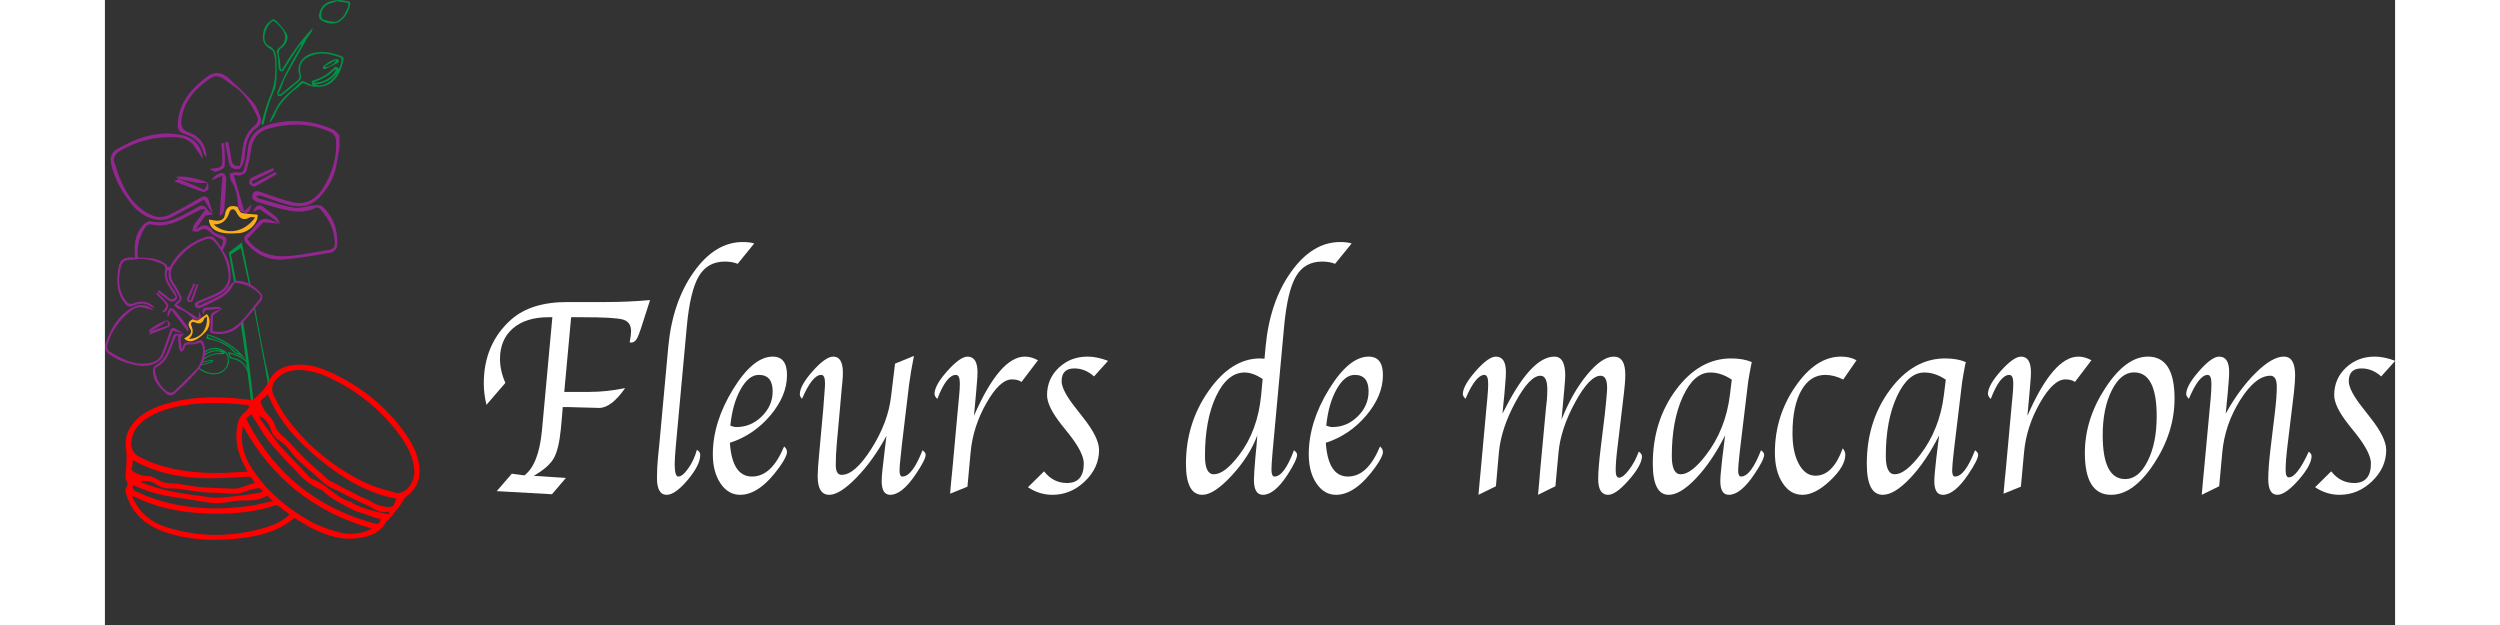 <?xml version="1.0" encoding="UTF-8"?>
<svg width="600" height="150" xmlns="http://www.w3.org/2000/svg" viewBox="0 0 3306.68 902.41">
  <rect x="0" y="0" width="3306.68" height="902.41" fill="#333333" stroke="none"/>
  <g id="Tige">
    <g id="qrl5ra.tif">
      <g>
        <path d="m236.85,545.3c-8.12-33.44-13.79-67.46-20.21-101.32-.47.5-.94.99-1.42,1.48,5.86,29.81,11.27,59.71,16.87,89.56.65,3.47.5,7.2,1.74,10.42,1.66,4.31.99,6,1.16,8.16.4,5.03.6,7.55-.32,9.88-1.1,2.78-3.4,4.52-8,8-3.41,2.58-5.2,3.29-8.48,6.33-1.58,1.46-2.76,2.78-3.52,3.67-5.48-51-9.75-84.11-15.35-118.68-1.23,1.08-2.44,2.17-3.29,3.47,6.03,40.11,11.26,80.43,15.85,120.86l25.6-21.11c.96-6.57,1.15-13.34-.64-20.73Z" style="fill: #009245;"/>
        <path d="m188.67,406.81c.27-.01.54-.02.8-.04-2.23-12.03-4.69-25.03-7.45-39.5,4.77-2.98,9.41-5.88,14.34-8.97,3.86,17.53,7.91,35.09,11.74,52.73.84.59,1.65,1.22,2.42,1.89-4.23-20.97-8.6-41.92-12.88-62.9-6.55,5.07-12.6,9.75-18.86,14.59,2.71,14.21,5.28,28.45,7.74,42.73.61-.31,1.32-.5,2.14-.53Z" style="fill: #009245;"/>
      </g>
    </g>
  </g>
  <g id="Macarons">
    <g>
      <path d="m273.37,747.82c-22.14,19-48.93,25.93-76.89,29.27-34.36,4.1-68.58,3.49-102.09-6.3-21.96-6.42-41.48-16.97-54.41-36.72-3.7-5.66-6.27-12.18-8.57-18.59-1.44-4.02-2.89-8.41.34-12.9,1.2-1.67,1.1-5.42.03-7.37-3.79-6.93-1.11-13.77-.86-20.7.32-8.88.79-17.93-.45-26.67-2.13-14.98,2.2-27.54,11.88-38.51,11.13-12.6,25.73-19.72,41.38-24.83,32.82-10.7,66.6-12.09,100.69-9.79,8.21.55,16.36,1.9,24.57,2.56,2.13.17,4.92-.23,6.44-1.52,8.8-7.43,16.67-15.33,21.86-26.23,6.87-14.41,20.25-20.82,35.71-22.56,17.47-1.96,34,2.27,49.76,9.27,46.23,20.51,84.44,51.02,113.09,92.88,10.05,14.69,17.5,30.69,18.46,48.95.84,15.93-5.43,28.19-18.11,38.07-4.89,3.81-7.49,10.49-11.44,15.63-4.66,6.08-9.6,11.94-14.53,17.81-1.22,1.45-3.43,2.25-4.24,3.83-7.99,15.56-22.48,20.69-38.1,23.26-25.36,4.18-48.55-3.36-70.68-14.91-7.98-4.16-15.58-9.05-23.86-13.91Zm7.16-213.67c-11.1.33-21.63,2.68-30.25,10.57-8.93,8.17-11.33,16.69-5.97,27.45,5.4,10.84,11.12,21.74,18.3,31.43,29.72,40.13,67.48,71.02,112.24,92.87,13.58,6.63,28.63,10.42,43.26,14.62,8.2,2.35,15.2-1.07,20.69-7.89,7.17-8.9,9.13-18.91,7.39-29.85-2.66-16.68-10.39-31.21-20.15-44.63-26.76-36.79-61.3-64.25-102.31-83.61-13.57-6.41-27.89-10.42-43.19-10.96Zm-74.41,146.84c-2.15-3.98-3.38-6.2-4.56-8.44-7.62-14.46-12.56-29.68-11.59-46.19.69-11.74,1.76-23.53,12.62-31.48,2.65-1.94,4.23-5.33,6.65-8.5-2.06-.71-3.11-1.28-4.22-1.43-32.08-4.17-64.14-4.7-96.06,1.21-17.05,3.16-33.56,8.1-48.22,17.8-11.15,7.38-19.61,16.83-22.15,30.53-2.22,11.91,1.56,20.28,12.39,25.77,6.8,3.45,13.82,6.58,21,9.12,31.89,11.27,65,14.06,98.52,13.38,11.5-.23,22.98-1.12,35.64-1.76Zm60.5,62c-5.8-4.54-10.95-8.76-16.34-12.65-1.14-.82-3.33-1.05-4.7-.58-27.47,9.36-55.91,11.87-84.66,11.89-41.66.03-82.01-6.43-119.78-25.1-.21-.11-.66.25-2.13.86,3.59,5.92,6.61,12.08,10.71,17.41,9.87,12.83,23.27,21.2,38.4,26.06,49.12,15.78,98.39,14.96,147.48-.41,11.29-3.54,21.66-9.06,31.02-17.5Zm119.12,20.3c-83.51-23.69-145-73.13-186.5-148.36-1.03,6.69-1.95,13.3-1.55,19.83.97,15.85,6.89,30.17,15.59,43.25,21.79,32.77,51.33,57.18,85.47,75.82,12.54,6.85,26.7,11.28,40.62,14.91,15.28,3.98,30.7,2.16,46.37-5.45Zm34.94-43.35c-41.44-7.55-76.5-28.94-108.97-55.19-32.41-26.2-60.41-56.14-76.45-95.47-3.46,3.07-6.57,5.71-9.5,8.54-.71.68-1.42,2.31-1.09,2.98,2.77,5.47,4.81,11.79,8.97,15.95,5.13,5.14,9.65,10.22,11.74,17.18,2.26,7.49,7.22,12.54,13.24,17.39,6.3,5.07,11.37,11.65,17.02,17.54,4.97,5.18,9.76,10.54,15.03,15.4,8.06,7.42,16.49,14.43,24.7,21.69,2.64,2.33,4.69,5.62,7.68,7.22,15.28,8.21,30.75,16.08,46.22,23.93,3.99,2.03,8.63,2.98,12.28,5.45,9.34,6.33,19.36,9.93,30.67,9.32,1.66-.09,3.89-1.26,4.71-2.62,1.61-2.69,2.42-5.86,3.75-9.3Zm-216.58-115.38c.93,2.03,1.73,4.02,2.72,5.89,39.53,74.3,99.75,122.79,181.01,144.97,7.58,2.07,8.36,1.48,10.58-5.83-3.32-.89-6.7-1.61-9.95-2.7-5.13-1.72-10.16-3.76-15.28-5.54-4.96-1.72-10.41-2.52-14.89-5.05-14.9-8.41-31.03-14.98-43.35-27.49-.66-.67-1.63-1.12-2.53-1.49-15.5-6.27-27.81-16.66-38.34-29.44-2.23-2.71-5.13-4.86-7.5-7.47-10.4-11.47-21.48-22.42-30.83-34.69-9.11-11.97-16.41-25.31-24.46-37.98-1.73,1.64-4.37,4.14-7.19,6.82Zm-163.64,59.73c-.54,3.95-.56,7.57-1.63,10.84-1.06,3.25.11,4.51,2.66,6.02,6.47,3.84,12.97,6.34,20.89,6.23,4.69-.06,9.81,2.62,14.04,5.21,6.49,3.97,13.15,5.17,20.66,5.39,8.69.25,17.32,2.21,25.99,3.38,6.35.85,12.69,1.96,19.08,2.36,12.51.79,25.04,1.26,37.57,1.67,4.46.14,9.14.49,13.36-.62,7.85-2.06,15.45-5.13,23.61-7.93-3.62-2.65-3.43-8.8-10-8.5-21.33.99-42.72,2.79-64.02,2.14-35.6-1.09-70.1-7.95-102.19-26.19Zm.2,36.03c-1.21,4.37-.07,7.55,4.79,9.38,5.31,2,10.3,4.83,15.6,6.84,48.76,18.45,99.01,21.01,150.08,13.5,10.13-1.49,20.07-4.23,31.47-6.69-3.55-3.39-5.76-5.5-8.02-7.66-9.76,5.64-20,7.09-30.82,6.89-7.76-.14-15.68.51-23.3,1.98-11.54,2.23-22.87,2.63-34.45.56-15.81-2.82-31.68-5.3-47.57-7.58-20-2.87-39.08-8.54-57.77-17.23Zm181.63-99.97c1.51,2.83,2.65,5.95,4.59,8.43,10.84,13.82,19.75,29.09,32.18,41.73,11.81,12.01,23.09,24.53,34.71,36.73,1.73,1.82,3.78,3.73,6.07,4.57,20.43,7.55,33.82,26.86,55.13,32.92,1.62.46,2.87,2.08,4.45,2.81,4.38,2.03,8.74,4.16,13.29,5.73,5.52,1.9,11.19,3.36,16.85,4.81,5.89,1.51,11.83,2.86,17.79,4.05,1.14.23,2.5-.61,3.76-.96-.58-.79-1.16-1.58-1.75-2.37-8.98,1.95-16.55-.78-23.91-5.7-4.98-3.32-10.92-5.2-16.37-7.82-6.31-3.04-12.61-6.12-18.85-9.3-5.72-2.92-11.12-6.68-17.1-8.87-9.08-3.34-16.47-8.55-23.29-15.34-7.6-7.58-16.31-14.03-24.26-21.28-5.3-4.84-10.81-9.71-14.98-15.47-5.13-7.09-10.45-13.64-17.93-18.33-6.16-3.87-10.85-9.14-13.03-16.16-2.8-9.01-7.86-16.09-17.36-20.18Zm-172.37,94.87c33.71,15,70.03,18.36,105.98,23.35,9.21,1.28,67.3-5.78,72.13-8.69-1.93-4.54-5.36-5.87-9.94-4.63-5.48,1.48-11.14,2.53-16.36,4.66-7.75,3.17-15.48,3.28-23.64,2.56-11.3-.99-22.7-.79-34.02-1.63-8.29-.61-16.52-2.08-24.78-3.14-6.93-.89-13.89-2.59-20.8-2.4-8.94.25-17.27-.74-24.57-6.07-7.33-5.35-15.46-5.5-24-4.02Z" style="fill: red;"/>
      <path d="m280.53,534.15c15.29.54,29.62,4.55,43.19,10.96,41.02,19.36,75.55,46.82,102.31,83.61,9.76,13.42,17.49,27.95,20.15,44.63,1.74,10.94-.22,20.95-7.39,29.85-5.49,6.82-12.49,10.24-20.69,7.89-14.63-4.2-29.68-7.99-43.26-14.62-44.76-21.85-82.52-52.74-112.24-92.87-7.18-9.69-12.9-20.59-18.3-31.43-5.36-10.77-2.96-19.28,5.97-27.45,8.63-7.9,19.15-10.25,30.25-10.57Z" style="fill: none;"/>
      <path d="m206.12,680.99c-12.66.65-24.14,1.53-35.64,1.76-33.52.68-66.63-2.11-98.52-13.38-7.18-2.54-14.2-5.67-21-9.12-10.83-5.49-14.6-13.86-12.39-25.77,2.55-13.69,11-23.15,22.15-30.53,14.65-9.7,31.17-14.64,48.22-17.8,31.93-5.91,63.99-5.38,96.06-1.21,1.11.14,2.16.72,4.22,1.43-2.41,3.17-4,6.56-6.65,8.5-10.87,7.95-11.93,19.74-12.62,31.48-.97,16.51,3.97,31.74,11.59,46.19,1.18,2.24,2.41,4.45,4.56,8.44Z" style="fill: none;"/>
      <path d="m266.62,742.99c-9.36,8.44-19.73,13.97-31.02,17.5-49.09,15.37-98.36,16.19-147.48.41-15.14-4.86-28.53-13.23-38.4-26.06-4.1-5.33-7.11-11.49-10.71-17.41,1.47-.61,1.91-.97,2.13-.86,37.77,18.66,78.12,25.13,119.78,25.1,28.75-.02,57.19-2.53,84.66-11.89,1.38-.47,3.56-.25,4.7.58,5.38,3.89,10.54,8.11,16.34,12.65Z" style="fill: none;"/>
      <path d="m385.74,763.28c-15.67,7.6-31.09,9.43-46.37,5.45-13.92-3.62-28.08-8.06-40.62-14.91-34.14-18.64-63.68-43.05-85.47-75.82-8.7-13.08-14.62-27.4-15.59-43.25-.4-6.53.52-13.14,1.55-19.83,41.51,75.23,102.99,124.67,186.5,148.36Z" style="fill: none;"/>
      <path d="m420.68,719.93c-1.32,3.45-2.13,6.62-3.75,9.3-.82,1.36-3.05,2.53-4.71,2.62-11.3.61-21.33-2.99-30.67-9.32-3.65-2.47-8.29-3.42-12.28-5.45-15.47-7.85-30.94-15.72-46.22-23.93-2.99-1.61-5.04-4.89-7.68-7.22-8.21-7.26-16.64-14.27-24.7-21.69-5.27-4.85-10.07-10.22-15.03-15.4-5.65-5.88-10.72-12.47-17.02-17.54-6.02-4.85-10.98-9.9-13.24-17.39-2.1-6.95-6.61-12.04-11.74-17.18-4.16-4.16-6.2-10.48-8.97-15.95-.34-.66.38-2.29,1.09-2.98,2.93-2.83,6.04-5.47,9.5-8.54,16.04,39.33,44.04,69.27,76.45,95.47,32.47,26.24,67.53,47.64,108.97,55.19Z" style="fill: none;"/>
      <path d="m204.1,604.55c2.82-2.67,5.46-5.18,7.19-6.82,8.05,12.67,15.35,26.01,24.46,37.98,9.35,12.27,20.44,23.23,30.83,34.69,2.37,2.61,5.27,4.76,7.5,7.47,10.52,12.78,22.83,23.16,38.34,29.44.9.36,1.86.81,2.53,1.49,12.32,12.51,28.45,19.07,43.35,27.49,4.48,2.53,9.93,3.33,14.89,5.05,5.12,1.78,10.14,3.81,15.28,5.54,3.25,1.09,6.63,1.81,9.95,2.7-2.22,7.32-3,7.9-10.58,5.83-81.26-22.18-141.48-70.67-181.01-144.97-1-1.87-1.79-3.86-2.72-5.89Z" style="fill: none;"/>
      <path d="m40.46,664.28c32.09,18.23,66.59,25.1,102.19,26.19,21.3.65,42.69-1.15,64.02-2.14,6.57-.31,6.37,5.85,10,8.5-8.16,2.81-15.75,5.87-23.61,7.93-4.22,1.11-8.9.76-13.36.62-12.53-.41-25.06-.88-37.57-1.67-6.38-.4-12.73-1.51-19.08-2.36-8.66-1.17-17.3-3.12-25.99-3.38-7.5-.22-14.17-1.42-20.66-5.39-4.23-2.59-9.35-5.27-14.04-5.21-7.92.1-14.42-2.39-20.89-6.23-2.54-1.51-3.72-2.77-2.66-6.02,1.07-3.27,1.09-6.89,1.63-10.84Z" style="fill: none;"/>
      <path d="m40.65,700.31c18.69,8.69,37.77,14.37,57.77,17.23,15.89,2.28,31.77,4.76,47.57,7.58,11.59,2.07,22.92,1.67,34.45-.56,7.62-1.47,15.54-2.12,23.3-1.98,10.83.2,21.06-1.25,30.82-6.89,2.26,2.15,4.47,4.27,8.02,7.66-11.39,2.46-21.34,5.2-31.47,6.69-51.07,7.51-101.32,4.95-150.08-13.5-5.3-2.01-10.29-4.84-15.6-6.84-4.86-1.83-6-5.01-4.79-9.38Z" style="fill: none;"/>
      <path d="m222.29,600.34c9.5,4.09,14.56,11.18,17.36,20.18,2.18,7.01,6.87,12.29,13.03,16.16,7.48,4.69,12.8,11.24,17.93,18.33,4.17,5.76,9.68,10.63,14.98,15.47,7.95,7.25,16.65,13.71,24.26,21.28,6.82,6.8,14.21,12.01,23.29,15.34,5.98,2.2,11.37,5.95,17.1,8.87,6.24,3.19,12.53,6.27,18.85,9.3,5.46,2.62,11.39,4.5,16.37,7.82,7.37,4.92,14.93,7.65,23.91,5.7.58.79,1.16,1.58,1.75,2.37-1.26.35-2.62,1.19-3.76.96-5.96-1.19-11.9-2.55-17.79-4.05-5.66-1.45-11.33-2.91-16.85-4.81-4.55-1.56-8.92-3.7-13.29-5.73-1.58-.73-2.83-2.35-4.45-2.81-21.31-6.06-34.7-25.38-55.13-32.92-2.28-.84-4.33-2.75-6.07-4.57-11.61-12.2-22.9-24.72-34.71-36.73-12.43-12.64-21.34-27.91-32.18-41.73-1.95-2.48-3.08-5.6-4.59-8.43Z" style="fill: none;"/>
      <path d="m49.92,695.21c8.54-1.47,16.67-1.33,24,4.02,7.3,5.33,15.63,6.32,24.57,6.07,6.9-.19,13.86,1.51,20.8,2.4,8.26,1.06,16.49,2.53,24.78,3.14,11.32.83,22.72.64,34.02,1.63,8.16.72,15.89.6,23.64-2.56,5.21-2.13,10.88-3.18,16.36-4.66,4.58-1.24,8.01.09,9.94,4.63-4.82,2.91-62.91,9.97-72.13,8.69-35.95-4.99-72.28-8.35-105.98-23.35Z" style="fill: none;"/>
    </g>
  </g>
  <g id="Tige2">
    <g id="MI4lvt.tif">
      <g>
        <path d="m206.59,534.24s0-.02-.01-.02c-4.11-9.05-10.58-15.41-20.76-17.26-3.02-.55-4.64-1.61-4.93-4.58-.04-.39-.29-.75-.77-1.89,3.85,1.25,7.1,2.1,10.19,3.33,6.81,2.71,12.28,6.83,16.52,12.21-.05-.94-.13-1.87-.22-2.8-4.89-5.83-11.28-9.69-18.78-12.07-3.35-1.06-6.75-2-10.43-3.08,1.15,3.37,2.15,6.28,3.09,9.04,3.78,1.17,7.9,1.95,11.52,3.67,5.97,2.85,10.46,7.4,12.75,13.7.51,1.41,1.18,2.53,2.21,3.23-.26-1.15-.36-2.31-.36-3.49Z" style="fill: #009245;"/>
        <path d="m178.34,514.47c-1.07-5.82-5.7-8.48-10.66-10.6-8.55-3.65-17.77-1.34-24.39,4.36.02.81-.03,1.62-.11,2.43,7.88-7.78,19.65-8.61,25.81-3.8-9.92-3.14-18.35-.47-25.98,5.33-.11.85-.26,1.69-.43,2.52,7.24-6.34,17.06-10.09,27.55-5.4-3.75.35-7.89.33-11.85,1.23-3.88.88-7.71,2.39-11.29,4.18-1.77.88-3.45,1.92-5.12,3.02-.23.89-.45,1.78-.67,2.67,2.32-1.72,4.65-3.42,7.16-4.8,5.67-3.1,11.81-4.53,18.32-4.33,2.29.07,5.3,1.46,6.6-2.22,4.19,3.71,4.34,8.56,3.97,13.22-.46,5.83-3.34,10.67-8.75,13.73-5.37,3.04-11.27,3.63-16.9,2.25-5.52-1.35-10.62-3.66-15.23-6.91-.42.42-.88.8-1.37,1.13,4.85,3.47,10.22,6.11,16.17,7.4,9.79,2.12,21.55-.67,26.43-11.88.5-1.15.73-2.4,1.08-3.61.17-.03.35-.06.52-.09-.26-3.28-.24-6.62-.84-9.84Z" style="fill: #009245;"/>
        <path d="m191.58,511.58c-3.37-1.22-5.95-3.11-8.24-5.62-.53-.59-.93-1.32-1.53-1.82-8.39-7.01-18.02-11.64-28.91-13.81-2.36-.47-4.74-.83-6.54-1.14l1.41-6.82c21.7,6.31,40.14,17.81,54.92,34.96-3.86-2.05-7.3-4.38-11.12-5.76Zm-42.57-27.09c.11.97.2,1.45.2,1.93,0,.5-.09,1.01.35.84,6.84,2.37,13.83,4.44,20.49,7.21,6.46,2.69,11.73,7.16,16.53,12.18,1.41,1.48,3.46,2.37,5.21,3.53l.56-.83c-12.04-11.96-26.86-19.34-43.35-24.87Z" style="fill: #009245;"/>
        <path d="m153.77,519.55c-4.38.8-8.72,1.82-13.08,2.79-.14.55-.3,1.12-.47,1.69,4.76-1.7,9.71-2.62,14.81-3,.08.26.17.52.25.78-5.25,1.42-10.5,2.83-15.75,4.25-.2.53-.43,1.05-.67,1.56,5.33-1.32,10.63-2.77,15.89-4.32.87-.26,1.41-1.72,2.1-2.63-1.03-.4-2.14-1.3-3.08-1.12Z" style="fill: #009245;"/>
      </g>
    </g>
  </g>
  <g id="BigFleur">
    <g id="PqNgFY.tif">
      <g>
        <path d="m192.19,300.11c-.21-.53-.54-1-.88-1.47-.45-.14-.9-.29-1.33-.4-10.08-2.66-15.2,1.56-16.81,12.16-1,6.61-6.57,8.9-13.05,8.16-3.31-.38-6.59-1.02-10.06-1.56,1.3,16.04,15.68,22.16,44.09,19.56,14.19-1.3,27.53-14.81,26.3-26.62-22.71-1.85-24.46-1.99-25.46-5,0,0,0,0-.01,0-1.03-1.22-1.48-2.1-2.31-3.45m-35.72,22.63c13.35.14,19.31-6.96,22.87-17.78,1.79-5.46,7.15-5.53,9.71-.31,4.53,9.24,10,13.41,20.07,7.71,1.66-.94,4.42.08,7.39.23-15.81,21.79-41.24,26.4-60.03,10.15Z" style="fill: #fbae17;"/>
        <path d="m195.77,304.73c9.33,5.31,13.32,3.11,16.14-9.52-3.56,3.22-6.38,5.77-10.71,9.68-5.3-18.25-10.19-35.12-15.15-52.22,2.37.2,5.99,1.34,9.14.56,3.25-.8,7.92-2.9,8.68-5.42,3.17-10.51,5.95-21.28,7.28-32.15,1.89-15.48,10.69-26.07,24.34-29.79,30.88-8.41,62.07-8.73,91.73,5.66,3.28,1.59,6.33,7.12,6.55,10.99,1.41,25.06-5.82,48.23-18.91,69.21-9.94,15.92-24.89,24.88-44.24,20.24-15.29-3.67-30.12-9.35-45.03-14.5-5.33-1.84-10.38-3.1-12.51,3.43-2.03,6.2,2.4,9.2,7.73,10.85,7.24,2.24,14.45,4.59,21.76,6.58,20.47,5.58,40.92,12.01,61.9,1.62,1.47-.73,4.82.06,5.97,1.34,12.76,14.26,21.31,30.49,21.55,50.13.07,5.4-2.64,8.51-8.53,9.38-14.69,2.18-29.26,5.22-43.95,7.35-8.42,1.22-17.02,2.02-25.5,1.8-20.38-.52-36.92-8.68-48.33-24.84,8.44-8.9,16.06-16.95,22.89-24.15,7.89.65,16.18,1.34,24.47,2.02-6.49-2.35-12.86-5.28-19.54-6.77-3.09-.69-7.77.45-10.08,2.56-6.14,5.61-10.61,13.23-17.18,18.11-6.86,5.09-6.47,9.07-1.71,14.62,14.14,16.48,32.34,24.89,53.69,23.07,22.93-1.95,45.72-5.93,68.41-9.94,3.49-.62,8.51-6.02,8.73-9.47,1.43-22.14-4.97-41.98-21.65-57.25-2.57-2.35-8.51-1.77-12.78-1.38-9.28.85-18.86,4.73-27.64,3.28-17.03-2.82-33.62-8.39-50.33-13.02-1.83-.51-3.27-2.38-4.89-3.62,2.12-.31,4.5-1.4,6.33-.82,13.55,4.34,26.82,9.67,40.53,13.42,16.62,4.55,32.97,2.04,44.84-10.79,11.52-12.44,20.74-27.04,24.05-44.34,1.77-9.28,3.27-18.62,4.89-27.93v-17.11c-3.2-2.99-5.89-7.12-9.67-8.78-28.73-12.63-58.87-15.49-89.03-7.75-18.25,4.69-32.18,15.91-33.75,37.46-.64,8.77-3.28,17.4-5.09,26.08-1.07,5.16-3.59,7.32-9.46,6.14-3.59-.72-7.69,1.04-11.56,1.68.91,4.07.75,8.85,2.91,12.07,7.12,10.57,8.27,22.29,9.09,35.58.39.56.78,1.12,1.04,1.77" style="fill: #93278f;"/>
        <path d="m88.09,390.66c2.44-.11,4.87-.26,7.3-.43.39-1.87.99-3.66,1.82-5.29-3.12.18-6.24.38-9.36.55.67,1.02.98,2.31.64,3.82-.1.46-.24.91-.4,1.35Z" style="fill: #93278f;"/>
        <path d="m168.8,340.1c-4.76-1.44-10.93-3.11-13.29-6.74-7.6-11.73-15.17-8.91-23.72-2.03-.21.17-1.02-.41-.61-.23,4.5-6.47,9.11-13.12,13.9-20.01,2.56-.33,6.79-.86,11.02-1.4l.07.04c-2.81-2.43-6.24-4.42-8.28-7.37-3.93-5.7-7.66-7.41-14.07-3.25-7.14,4.64-14.95,8.25-22.51,12.23-14.31,7.52-28.93,12.3-45.56,8.04-2.89-.74-7.86,2.65-10.48,5.44-13.21,14.07-13.12,31.26-11.66,48.46,1.15-.43,2.49-.7,4.04-.79.07,0,.12,0,.19,0-2.51-16.39,2.22-31.39,10.95-45.33,1.24-1.98,5.39-3.85,7.55-3.29,18.7,4.81,34.79-1.9,50.62-10.44,6.96-3.75,14.01-7.35,21.1-10.84,1.19-.58,2.83-.25,7.56-.54-6.76,8.99-12.19,15.71-16.97,22.87-1.61,2.4-1.58,5.9-2.3,8.9,3.06.09,7.09,1.47,9.01.03,6.57-4.9,10.9-4.41,16.82,1.74,4.78,4.97,12.09,7.49,18.4,11.17-.01,3.85-1.53,7.81-4.03,11.65,1.03,1.25,1.9,2.58,2.59,4,1.89-2.84,3.56-5.94,4.94-9.34,2.64-6.49,2.35-10.67-5.32-12.98Z" style="fill: #93278f;"/>
        <path d="m156.17,309.72c-4.45-7.22-8.91-14.43-13.14-21.29-15.39,8.3-31.25,17.22-47.44,25.49-20.15,10.3-43.82-2.73-56.24-18.12-13.85-17.16-25.07-36.1-30.14-58.29-2.29-10.03.06-17.48,8.09-22.08,28.5-16.32,58.44-27.32,92.18-20.7,18.98,3.73,30.44,15.85,31.77,34.81-4.62-6.99-8.31-12.98-12.4-18.67-6.43-8.93-15.9-12.17-26.33-12.71-29.86-1.52-57.72,5.56-83.11,21.21-3.52,2.17-7.47,9.01-6.49,12.24,9.05,29.72,19.3,58.96,48.39,76.12,9.97,5.88,20.58,7.71,30.84,2.78,15.32-7.36,30.2-15.73,44.83-24.4,6.52-3.87,10.68-3.59,13.21,3.59,2.31,6.54,3.97,13.31,5.91,19.97,0,0,.07.04.07.04Z" style="fill: #93278f;"/>
        <path d="m177.92,204.8c1.59,8.46,3.67,16.87,4.61,25.41.8,7.26,4.36,9.9,12.37,9.28,1.34-8.26,3.1-16.78,4.02-25.39,1.5-13.95,7.25-25.11,18.52-33.81,2.42-1.87,4.36-7.79,3.2-10.33-8.55-18.7-19.19-36.01-37.24-47.35-1.34-.84-2.61-1.79-3.84-2.77-16.25-13.01-20.44-12.85-36.76.13-17.2,13.68-29.46,30.22-32.19,52.67-1.01,8.35-.52,14.6,9.82,18.18,17.3,5.99,26.81,20.45,25.87,37.02-1.82-3.37-3.42-5.28-3.92-7.45-3.39-14.55-13.44-22.48-26.8-26.81-8.07-2.62-10.95-5.4-10.31-15.83,1.86-30.55,19.97-49.6,41.74-66.74,10.43-8.21,21.89-7.2,31.63,1.91,11.9,11.14,24.28,21.94,34.82,34.29,5.87,6.88,9.27,16.32,12.03,25.16.98,3.15-2.11,9.59-5.23,11.64-13.25,8.68-16.31,21.79-17.93,35.93-.54,4.71-.54,9.63-2.06,14.02-1.33,3.87-4.1,9.81-6.8,10.14-5.95.72-12.86-.36-14.35-8.85-1.74-9.92-3.84-19.78-5.79-29.66,1.53-.26,3.06-.52,4.59-.78Z" style="fill: #93278f;"/>
        <path d="m244.09,246.09c-10.73,5.24-21.46,10.48-32.19,15.72.65,1.33,1.3,2.66,1.95,3.99,10.82-5.87,21.64-11.74,32.46-17.61.58,1.08,1.16,2.15,1.73,3.23-10.38,6.04-20.59,12.4-31.3,17.78-1.78.89-6.68-1.82-8.29-4.14-1.02-1.48.56-6.93,2.37-7.84,10.43-5.29,21.28-9.77,31.99-14.52.43,1.13.86,2.27,1.29,3.4Z" style="fill: #93278f;"/>
        <path d="m169.71,253.55c-4.78,2.11-9.76,4.3-15.67,6.91,2.95-6.25,12.14-12.39,16.39-10.63,2.27.94,4.7,4.92,4.65,7.49-.23,12.46-.97,24.93-2.16,37.34-.62,6.47.13,14.15-7.23,17.04,1.33-19.22,2.65-38.44,4.01-58.15Z" style="fill: #93278f;"/>
        <path d="m148.72,263.82c.18,3.28,1.43,7.07.19,9.67-.97,2.02-5.59,4.14-7.67,3.45-13.23-4.39-26.2-9.55-41.68-15.36,4.13-1.85,5.65-2.53,7.18-3.21l-.11-.04c12.33,5.24,24.66,10.48,37.37,15.88,1.79-4.18,3.02-7.06,4.25-9.94l.47-.44Z" style="fill: #93278f;"/>
        <path d="m151.03,243.96c7.21-1.39,13.15-.93,16.39-3.67,2.5-2.12,2.14-8.25,2.1-12.58-.07-6.96-.92-13.91-1.44-20.87,1.36-.07,2.71-.14,4.07-.21.42,11.23,1.81,22.57.65,33.64-.33,3.11-7.86,6.29-12.61,7.76-2.3.71-5.79-2.45-9.16-4.06Z" style="fill: #93278f;"/>
        <path d="m253.16,323.03c-3.8-2.72-7.58-5.46-11.4-8.15-5.83-4.11-11.67-8.18-18.31-12.83-1.95.73-5.2,1.94-9.45,3.53,3.64-9.54,9.41-11.3,15.1-6.46,5.85,4.97,12.46,9.07,18.14,14.21,2.67,2.42,3.93,6.39,5.83,9.65,0,0,.08.04.08.04Z" style="fill: #93278f;"/>
        <path d="m106.74,258.37c-1.29-.81-2.57-1.61-3.97-2.49,5.31-3.27,30.96,1.28,45.95,7.95,0,0-.46.44-.46.43-5.27-.13-10.64.31-15.81-.52-8.67-1.38-17.22-3.57-25.82-5.42,0,0,.11.04.11.04Z" style="fill: #93278f;"/>
      </g>
    </g>
  </g>
  <g id="PetiteFleur">
    <g id="PqNgFY.tif-2" data-name="PqNgFY.tif">
      <g>
        <path d="m226.16,424.77c-9.24-11.95-21.46-19.2-36.86-19.49-2.37-.04-5.14,2.93-7.15,5.06-4.35,4.62-7.5,10.91-12.64,14.13-9.97,6.24-20.95,10.87-31.58,16.03-1.16.56-2.75.26-4.13.36.94-1.12,1.66-2.74,2.87-3.27,8.88-3.89,18.06-7.15,26.75-11.41,10.54-5.17,17.76-13.82,18.04-25.72.28-11.55-1.59-23.16-7.7-33.48-3.28-5.54-6.72-10.98-10.09-16.47-2.57-2.91-5.14-5.83-7.71-8.74-2.98-.08-6.22-.98-8.9-.13-20.36,6.5-37.05,18.62-48.96,36.17-7.21,10.62-9.27,22.63-.36,34.34,3.63,4.77,6.16,10.37,9.15,15.61,1.78,3.12,1.47,5.36-2.07,7.4-2.16,1.25-3.46,3.99-5.15,6.07,2.3,1.67,4.37,4.19,6.93,4.85,8.27,2.16,14.08,7.49,20.37,13.77,1.89.67,4.02,2.02,6.11,1.83,6.29-1.56,7.07-4.55,3.02-11.92-.37,3.25-.66,5.82-1.11,9.77-10.93-6.93-21.03-13.34-31.28-19.84,1.3-.96,3.66-2.02,4.92-3.83,1.3-1.87,2.74-5.05,1.99-6.68-3.12-6.79-6.55-13.55-10.77-19.7-6.01-8.76-6.29-18.13-.99-26.19,11.98-18.22,27.77-32.43,49.41-38.45,2.39-.67,6.44.78,8.3,2.66,12.01,12.16,18.76,27.26,21.53,43.87,2.1,12.61-1.5,23.92-13.48,30.28-9.46,5.02-19.6,8.8-29.53,12.89-3.55,1.46-6.7,3.1-4.85,7.39,1.76,4.08,5.37,3.62,8.84,2.06,4.71-2.12,9.45-4.17,14.08-6.45,12.97-6.38,26.31-12.3,32.35-27.07.42-1.03,2.49-2.14,3.65-2,12.94,1.54,24.63,5.97,33.6,15.89,2.47,2.73,2.49,5.54-.13,8.64-6.52,7.74-12.59,15.85-19.14,23.56-3.75,4.42-7.78,8.7-12.21,12.41-10.64,8.92-22.77,12.21-35.88,9.1.3-8.35.57-15.9.81-22.65,4.32-3.22,8.87-6.61,13.41-10-4.38,1.72-8.95,3.1-13.03,5.35-1.89,1.04-3.77,3.73-4,5.85-.61,5.63.54,11.54-.61,16.99-1.21,5.69.78,7.55,5.72,8.23,14.65,2.04,27.73-1.86,37.82-12.41,10.83-11.33,20.68-23.63,30.46-35.91,1.5-1.89,1.63-6.91.19-8.77Z" style="fill: #93278f;"/>
        <path d="m132.58,462.69c-1.96-.06-3.83-1.11-5.65-1.79-6.93,3.2-7.85,7.75-3.77,14.09,2.47,3.83.65,7.5-2.99,10.05-1.86,1.3-3.82,2.45-5.84,3.74,7.89,7.6,18,4.25,31.34-9.88,6.66-7.06,7.39-19.97,1.43-25.45-10.76,8.04-12.92,9.66-14.52,9.25Zm-11.53,26.61c6.88-5.94,6.73-12.26,3.67-19.39-1.54-3.6,1.16-6.05,4.82-4.54,6.48,2.68,11.15,2.34,13.73-5.1.42-1.23,2.29-1.95,3.88-3.21,1.74,18.26-9.16,32.07-26.09,32.24Z" style="fill: #fbae17;"/>
        <path d="m114.11,482.31c-1.92,2.18-3.83,4.36-5,5.68.66,5.68,1.3,11.15,1.92,16.49-.29.09.39.02.42-.16,1.27-7.37,3.87-12.22,13.03-9.65,2.84.79,6.75-1.13,9.83-2.54,4.95-2.27,6.99-.27,8.56,4.23,4.11,11.75,1.6,22.84-4.66,32.67-4.79,7.52-11.35,13.98-17.56,20.5-5.78,6.07-12.17,11.56-18.23,17.37-4.66,4.46-9.93,5.34-14.44,1.1-9.45-8.88-19-18.02-18.55-32.53.08-2.6,1.09-6.57,2.9-7.5,10.42-5.32,15.73-14.35,19.65-24.64,2.07-5.44,4.43-10.8,5.99-16.39,1.4-5.01,4.07-5.82,8.65-4.68,2.37.59,5.03.06,7.55.03h-.05Zm-8.78.82c-2.29,2.28-3.27,2.85-3.62,3.68-2.05,4.98-4.03,9.99-5.89,15.05-4.24,11.5-9.43,22.18-21.15,28.15-1.36.69-2.63,3.51-2.38,5.08,1.95,11.81,6.77,22.18,16.67,29.54,3.9,2.9,8.1,3.23,11.76-.35,10.62-10.38,21.19-20.82,31.61-31.4,7.7-7.82,13.32-29.71,5.9-38.16-4.88.97-9.76,2.97-14.43,2.59-5.79-.48-8.22,1.23-9.37,6.69-.34,1.6-3.01,2.71-4.62,4.05-.98-1.86-2.58-3.63-2.84-5.58-.78-5.81-1.04-11.69-1.64-19.33Z" style="fill: #93278f;"/>
        <path d="m114.17,482.3c-5.53-1.68-11.05-3.36-16.31-4.95-4.12,11.17-8.2,22.88-12.74,34.4-5.65,14.34-23.61,18.35-36.89,16.09-14.81-2.52-29.07-7.14-41.66-16.19-5.69-4.09-7.85-8.95-5.82-14.92,7.2-21.18,17.54-40.3,37.76-52.12,11.37-6.65,22.69-5.63,31.91,3.46-5.51-1.49-10.09-2.89-14.75-3.95-7.31-1.66-13.61.95-19.18,5.38-15.94,12.68-26.98,28.85-32.89,48.29-.82,2.69.24,7.97,2.2,9.18,18.02,11.1,36.43,21.42,59.02,17.07,7.75-1.49,13.98-5.34,17-12.48,4.51-10.66,8.34-21.64,11.9-32.67,1.59-4.91,3.84-6.64,8.37-4.12,4.13,2.3,8.02,5.01,12.02,7.54,0,0,.05-.01.05-.01Z" style="fill: #93278f;"/>
        <path d="m77.99,418.91c4.62,3.61,9.48,6.96,13.8,10.9,3.68,3.35,6.69,3.09,10.5-.84-3.04-4.82-5.98-9.97-9.39-14.78-5.52-7.8-7.61-16.09-5.78-25.61.39-2.05-1.28-5.95-3.02-6.72-12.79-5.7-26.03-9.74-40.36-7.4-1.06.17-2.14.27-3.21.32-14.16.68-16.23,2.65-18.72,16.63-2.62,14.74-1.43,28.72,7.3,41.41,3.24,4.72,6.31,7.69,13.21,4.86,11.54-4.74,22.91-1.64,29.9,7.25-2.45-.9-4.13-1.16-5.36-2.04-8.29-5.9-17-5.42-25.77-1.61-5.3,2.3-8.02,2.18-12.4-3.44-12.82-16.44-12.15-34.33-8.76-52.9,1.62-8.89,7.94-13.54,17.02-13.28,11.1.33,22.29.26,33.24,1.82,6.1.87,12.09,4.16,17.48,7.43,1.92,1.16,3.25,5.85,2.57,8.3-2.86,10.4,1.49,18.48,7.04,26.43,1.85,2.65,4.06,5.16,5.27,8.09,1.07,2.58,2.33,6.86,1.09,8.24-2.72,3.05-6.73,5.61-11.32,1.95-5.36-4.28-10.88-8.37-16.32-12.54.67-.82,1.33-1.65,2-2.47Z" style="fill: #93278f;"/>
        <path d="m130.4,410.18c-3.12,7.51-6.24,15.03-9.36,22.54.93.39,1.86.77,2.8,1.16,2.88-7.88,5.76-15.75,8.64-23.63.78.29,1.56.58,2.34.87-2.58,7.76-4.93,15.61-7.97,23.19-.51,1.26-4.23,2.08-6.1,1.62-1.19-.3-2.83-3.79-2.32-5.07,2.94-7.41,6.47-14.58,9.79-21.83.73.39,1.46.77,2.19,1.16Z" style="fill: #93278f;"/>
        <path d="m95.77,447.51c-1.49,3.23-3.05,6.6-4.89,10.59-1.31-4.52.62-11.8,3.58-12.82,1.58-.55,4.62.4,5.75,1.73,5.5,6.47,10.74,13.17,15.72,20.04,2.6,3.58,6.44,7.17,3.99,11.96-7.99-10.42-15.97-20.83-24.16-31.51Z" style="fill: #93278f;"/>
        <path d="m89.68,462.22c1.57,1.59,3.92,2.97,4.45,4.85.41,1.47-.99,4.64-2.36,5.22-8.74,3.72-17.69,6.93-28.21,10.94,1.28-2.8,1.75-3.84,2.22-4.88l-.07.03c8.66-2.88,17.32-5.76,26.24-8.73-.97-2.94-1.64-4.97-2.31-6.99l.04-.43Z" style="fill: #93278f;"/>
        <path d="m81.91,451.04c3.06-3.96,6.3-6.4,6.71-9.26.32-2.21-2.62-5.18-4.6-7.37-3.17-3.52-6.74-6.69-10.14-10.01.66-.65,1.32-1.3,1.98-1.94,5.28,5.55,11.1,10.71,15.49,16.89,1.24,1.73-1.18,6.75-2.94,9.64-.85,1.4-4.06,1.36-6.51,2.06Z" style="fill: #93278f;"/>
        <path d="m169.7,445.39c-3.17.32-6.33.63-9.5.97-4.83.53-9.65,1.08-15.13,1.7-.67,1.25-1.78,3.33-3.24,6.06-2.44-6.51-.28-10.01,4.8-10.11,5.23-.1,10.45-.98,15.67-.92,2.45.03,4.89,1.49,7.33,2.3,0,0,.06-.01.06-.01Z" style="fill: #93278f;"/>
        <path d="m65.77,478.35c-1.02.17-2.04.34-3.15.52,1.24-4.06,16.39-13.3,27.05-16.65,0,0-.04.43-.04.43-2.75,2.31-5.3,4.95-8.31,6.86-5.05,3.2-10.4,5.94-15.63,8.87,0,0,.07-.03.07-.03Z" style="fill: #93278f;"/>
      </g>
    </g>
  </g>
  <g id="BoutonHaut">
    <g id="Lyv6iH.tif">
      <g>
        <path d="m254.92,101.85c13.26-22.64,27.51-43.07,44.91-61.28-.12,3.9-2.49,6.87-4.41,9.98-1.01,1.64-2.51,2.98-3.47,4.65-3.93,6.87-7.71,13.82-11.57,20.72-6.63,11.85-13.48,23.59-19.83,35.59-2.72,5.15-4.38,10.86-6.59,16.3-1.1,2.71-2.35,5.37-3.53,8.05.35.3.7.61,1.05.91,1.13-.52,2.43-.83,3.37-1.59,7.88-6.37,15.62-12.91,23.55-19.21,3.5-2.78,2.84-6.1,1.88-9.51-1.52-5.37-1.08-10.58,1.26-15.54,3.52-7.45,10.06-11.56,17.51-13.81,13.71-4.14,27.15-1.49,40.25,3.11,5.69,2,6.1,3.6,4.29,9.13-.91,2.78-1.21,5.76-2.15,8.52-2.87,8.43-7.46,15.71-14.46,21.43-9.85,8.05-27.86,7.53-37,2.29-3.05-1.75-4.72-2.31-7.55.96-3.58,4.12-8.83,6.75-12.81,10.59-9.63,9.27-18.95,18.8-23.79,31.77-1.48,3.95-4.25,7.42-6.43,11.12-.51-.27-1.01-.53-1.52-.8,2.34-4.84,4.67-9.7,7.04-14.52.67-1.37,1.53-2.65,2.24-4.01,5.64-10.8,13.84-19.33,23.21-26.95,4.25-3.46,8.16-7.36,12.02-11.26,2.19-2.22,3.95-1.59,6.29-.33,3.32,1.8,6.89,3.16,10.94,4.97-.52-2.84-1.54-4.87-.91-5.85.7-1.1,2.89-1.24,4.43-1.8,8.18-2.95,15.9-6.7,22.36-12.69,1.43-1.32,3.06-2.45,4.31-3.92,2.63-3.1,5.1-2.96,7.91.45,3.01-4.45,3.49-9.27,3.91-14.02.07-.83-1.28-2.31-2.26-2.63-12.8-4.23-25.87-7.89-39.22-3.28-14.83,5.12-21.26,14.06-17.15,29.73,1.15,4.4-1.44,7.18-4.39,9.65-7.54,6.33-15.08,12.65-22.82,18.72-1.35,1.06-3.98,1.6-5.46,1-1-.41-1.89-3.57-1.35-4.91,3.39-8.53,6.94-17.02,10.94-25.28,4.12-8.51,8.73-16.79,13.3-25.07,3.21-5.83,6.72-11.49,10.05-17.25.3-.52.33-1.2-.1-2.07-2.29,2.88-4.83,5.6-6.83,8.67-5.93,9.09-11.68,18.3-17.44,27.5-1.27,2.02-2.79,4.13-5.23,2.78-1.42-.79-2.61-3.04-2.84-4.77-1.01-7.68.1-15.56-2.72-23.17-.55-1.49,2.1-5.05,4.11-6.43,7.48-5.14,10-13.86,6.28-21.92-2.87-6.21-7.83-10.42-12.75-14.7-2.4-2.08-4.27-1.94-6.74,1.09-5.02,6.15-8.44,12.66-8.7,20.66-.18,5.46,1.7,10.23,6.61,12.62,7.94,3.87,10.39,10.28,10.72,18.48.56,13.99,1.14,27.96-1.66,41.79-.51,2.51-2.02,4.81-3,7.23-5.62,13.98-10.32,28.25-13.25,43.06-.19.95-.4,1.96-.89,2.77-.26.43-1.16.66-1.75.62-.32-.02-.86-.79-.84-1.21.04-1.25.18-2.53.51-3.72,2.22-7.92,4.29-15.88,6.84-23.69,2.02-6.19,4.75-12.14,7.02-18.25,5.5-14.81,6.08-30.24,5.2-45.76-.24-4.24-1.27-8.51-2.58-12.56-.55-1.71-2.51-3.36-4.23-4.25-6.34-3.27-10.56-8.23-10.86-15.3-.35-8.47,1.62-16.52,7.93-22.87.19-.19.49-.28.69-.46,5.83-5.29,7.13-5.58,12.67.12,4.69,4.82,8.92,10.18,12.71,15.74,3.24,4.76,1.11,12.8-4.1,18.74-.37.42-.7.96-1.17,1.19-6.46,3.1-6.77,7.99-5.12,14.3,1.36,5.18,1.28,10.73,1.9,16.12.09.76.52,1.49,1.29,3.57Zm78.34-2.58c-8.67,9.8-20.16,15.02-31.91,19.81,14.52,1.46,31.4-10.34,31.91-19.81Zm2.87,4.66c-8,11.24-19.13,16.84-32.62,18.29,10.95,3.87,24.6-3.74,32.62-18.29Z" style="fill: #009245;"/>
        <path d="m338.51,0c4.06.54,8.8.96,13.4,1.95,1.08.23,2.68,2.67,2.43,3.7-2.45,10.11-6.22,19.38-15.59,25.48-8.51,5.54-21.04,2.47-27.67-3.02-3.23-2.67-2.21-8.11.19-13.79,4.99-11.84,15.58-13.44,27.24-14.32Zm-1.54,2.23c-.14-.25-.29-.5-.43-.75-4.67,1.48-9.47,2.62-13.96,4.52-6.74,2.85-11.19,10.81-10.1,17.94.27,1.75,1.93,4.26,3.44,4.67,5.28,1.44,10.74,2.48,16.18,2.91,2.04.16,4.5-1.41,6.34-2.77,6.73-5,10.2-12.25,12.92-19.9.92-2.59.54-4.75-2.82-5.15-3.86-.47-7.72-.97-11.58-1.46Z" style="fill: #009245;"/>
        <path d="m334.99,84.97c.75.49,2.42.98,2.69,1.9.32,1.08-.18,3.25-.99,3.68-6.21,3.28-12.57,6.31-18.96,9.24-.74.34-2.68-.16-2.83-.64-.31-1.02-.22-2.77.46-3.37,5.53-4.91,11.45-9.24,19.63-10.8Zm-17.06,10.51c.16.39.32.78.47,1.17,4.5.59,14.24-4.9,15.56-9.95-5.92,3.24-10.97,6.01-16.03,8.78Z" style="fill: #009245;"/>
      </g>
    </g>
    <g>
      <path d="m663.25,565.85h36.09c16.75,0,34.01-1.83,51.77-5.48-13.29,19.08-25.79,28.62-37.5,28.62l-14.36-.41-16.39-.41-13.01-.41h-8.79l-1.19,14.82-1.67,17.86c-1.9,19.08-5.33,32.92-10.29,41.51-4.96,8.6-14.56,16.95-28.78,25.07l46.47,3.04-20.11,23.55-79.74-4.47,21.72-25.17,18.19,2.44c13.69-10.42,22.11-31.73,25.26-63.94l1.85-19.89,13.28-144.53h-5.72c-21.78,0-38.87,5.38-51.28,16.14-12.41,10.76-18.61,25.48-18.61,44.15,0,11.23,2.58,22.74,7.75,34.51l-27.28,31.67c-2.58-10.56-3.87-20.84-3.87-30.86,0-37.89,13.08-68.54,39.23-91.96,19.08-17.05,46.19-25.58,81.33-25.58h55.73c20.88,0,42.15-.95,63.82-2.84l-13.47,41.75-2.69,7.53c-2.81,8.01-6.4,12.02-10.78,12.02-.79,0-1.63-.07-2.53-.2,1.35-6.9,2.02-12.31,2.02-16.24,0-8.93-3.94-14.51-11.81-16.75s-27.39-3.35-58.54-3.35h-16.2l-9.91,107.79Z" style="fill: #fff;"/>
      <path d="m854.7,649.48c3.24,1.9,4.86,4.33,4.86,7.31,0,9.74-6.04,21.79-18.1,36.13-12.07,14.35-22.2,21.52-30.39,21.52-9.32,0-13.98-8.12-13.98-24.36,0-9.88.5-19.96,1.52-30.25l1.85-18.07,12.98-141.28c4.04-43.03,16.3-78.96,36.79-107.79,20.48-28.83,44.08-43.24,70.79-43.24,6.51,0,12.01.68,16.5,2.03l-23.88,29.43c-5.27-2.16-11.44-3.25-18.5-3.25-16.82,0-29.4,7.14-37.75,21.4s-14.1,38.44-17.24,72.52l-15.63,170c-1.24,13.12-1.85,22.52-1.85,28.2,0,12.17,1.73,18.26,5.2,18.26,4.13,0,8.99-4,14.58-12.01,5.59-8.01,9.67-16.86,12.24-26.55Z" style="fill: #fff;"/>
      <path d="m980.62,644.61c2.8,2.3,4.21,5.01,4.21,8.12,0,4.2-3.59,11.37-10.78,21.52-19.2,26.79-38.17,40.19-56.91,40.19-11.45,0-20.88-5.48-28.29-16.44-7.41-10.96-11.11-24.97-11.11-42.02,0-30.85,9.68-62.08,29.05-93.68,19.36-31.6,38.53-47.4,57.5-47.4,13.69,0,20.54,8.87,20.54,26.59,0,19.89-8,39.31-23.99,58.26-16,18.95-35.5,32.14-58.51,39.58,2.24,32.48,12.91,48.72,31.99,48.72s34.29-14.48,46.31-43.44Zm-77.62-30.04c3.25,1.35,6.23,2.03,8.92,2.03,13.92,0,26.1-5.14,36.54-15.43,10.44-10.28,15.66-22.33,15.66-36.13,0-15.83-6.68-23.75-20.04-23.75-9.66,0-18.38,6.94-26.18,20.81-7.8,13.87-12.77,31.36-14.9,52.47Z" style="fill: #fff;"/>
      <path d="m1128.4,629.38c-12.81,23.68-27.25,43.78-43.32,60.29-16.07,16.51-29.16,24.76-39.27,24.76-11.13,0-16.69-8.92-16.69-26.76,0-6.62.73-17.5,2.19-32.64l6.05-66.5c.11-.95.39-4.87.84-11.76l1.01-13.18c.34-3.92.5-7.43.5-10.54,0-7.84-1.85-11.76-5.55-11.76-8.53,0-17.73,11.5-27.6,34.51-2.13-2.03-3.2-4.19-3.2-6.5,0-8.39,6.2-19.55,18.61-33.49,12.41-13.94,22.27-20.91,29.57-20.91,9.32,0,13.98,7.71,13.98,23.14,0,3.65-.23,7.92-.67,12.79l-1.51,15.63-1.48,17.05-5.25,58.06c-.9,9.88-1.35,19.89-1.35,30.04,0,9.34,2.85,14.01,8.56,14.01,12.64,0,26.94-12.59,42.88-37.76,15.94-25.17,25.37-50.07,28.28-74.7l5.85-48.11,27.27-11.16c-3.14,15.68-5.5,29.67-7.07,41.97l-10.15,84.75c-.57,5.14-1.02,9.46-1.36,12.98l-1.18,11.15c-.68,6.9-1.02,11.76-1.02,14.6,0,5.81,1.35,8.72,4.04,8.72,9.54,0,19.25-12.65,29.13-37.96,3.03,2.17,4.55,4.33,4.55,6.5,0,4.74-4.89,14.28-14.66,28.62-13.14,19.49-25.33,29.23-36.56,29.23-8.2,0-12.3-6.63-12.3-19.89,0-4.19.39-9.81,1.18-16.85l1.9-16.24c1.04-8.8,1.73-14.75,2.07-17.86l1.73-14.21Z" style="fill: #fff;"/>
      <path d="m1254.79,600.36c24.91-56.97,49.43-85.46,73.55-85.46,6.28,0,12.57,1.76,18.85,5.28l-23.72,31.26c-3.59-2.44-8.19-3.65-13.8-3.65-11.67,0-23.98,11.4-36.93,34.21-12.96,22.8-20.56,46.52-22.8,71.15l-4.55,49.53-25.04,10.15.51-6.09,1.18-13.2,1.35-13.19,8.83-96.62,1.02-10.56c.78-7.98,1.18-14.48,1.18-19.49,0-8.25-1.91-12.38-5.73-12.38-8.99,0-17.93,11.57-26.81,34.71-2.81-2.57-4.15-5.21-4.04-7.92.34-8.25,6.6-19.18,18.81-32.78s21.84-20.4,28.93-20.4c9.56,0,14.33,7.58,14.33,22.74,0,3.65-.28,8.6-.84,14.82l-1.18,14.21-1.55,17.05-1.55,16.65Z" style="fill: #fff;"/>
      <path d="m1332.71,703.48l23.28-22.94c8.77,11.23,19.8,16.85,33.07,16.85,16.2,0,24.3-9.4,24.3-28.22,0-10.42-7.43-24.97-22.3-43.64l-9.63-11.98c-14.08-17.73-21.11-32.07-21.11-43.04,0-15.7,5.64-28.89,16.92-39.58,11.28-10.69,25.17-16.04,41.67-16.04,8.98,0,18.8,2.03,29.47,6.09l-20.21,22.53c-8.53-7.71-18.02-11.57-28.46-11.57-12.24,0-18.35,6.16-18.35,18.47,0,8.8,6.79,21.72,20.37,38.77l10.44,13.4c15.49,19.49,23.24,35.19,23.24,47.09,0,17.05-6.79,32.11-20.37,45.17-13.58,13.06-29.24,19.59-46.98,19.59-12.57,0-24.36-3.65-35.36-10.96Z" style="fill: #fff;"/>
      <path d="m1674.27,517.94l1.6-17.46c4.05-43.3,16.33-79.3,36.84-107.99,20.51-28.69,44.15-43.03,70.9-43.03,6.41,0,11.92.68,16.52,2.03l-23.93,29.43c-5.28-2.16-11.51-3.25-18.7-3.25-16.85,0-29.43,7.1-37.74,21.3-8.31,14.2-14.04,38.41-17.19,72.62l-15.54,169.15-1.18,12.81c-1.01,11.5-1.52,19.68-1.52,24.55,0,6.63,1.46,9.94,4.38,9.94,9.3,0,18.66-12.65,28.08-37.96,3.03,2.17,4.54,4.33,4.54,6.5,0,4.87-4.55,14.41-13.64,28.62-12.69,19.49-24.59,29.23-35.71,29.23-8.65,0-12.97-7.17-12.97-21.52,0-5.28.67-15.76,2.02-31.46l1.68-17.86,1.21-15.02c-7.62,20.3-19.98,39.68-37.08,58.16s-31.19,27.71-42.28,27.71c-15.81,0-23.71-14.95-23.71-44.86,0-39.11,10.93-74.23,32.81-105.35,21.87-31.12,46.55-46.69,74.03-46.69,1.34,0,3.53.14,6.56.41Zm-2.68,29.22c-9.44-6.22-18.09-9.33-25.96-9.33-16.63,0-30.34,11.35-41.13,34.05-10.79,22.7-16.18,51.56-16.18,86.56,0,17.57,4.26,26.35,12.8,26.35,10.33,0,22.45-9.19,36.37-27.57,18.08-23.65,28.74-52.71,32-87.17l2.1-22.91Z" style="fill: #fff;"/>
      <path d="m1841.06,644.61c2.8,2.3,4.21,5.01,4.21,8.12,0,4.2-3.59,11.37-10.78,21.52-19.2,26.79-38.17,40.19-56.91,40.19-11.45,0-20.88-5.48-28.29-16.44-7.41-10.96-11.11-24.97-11.11-42.02,0-30.85,9.68-62.08,29.05-93.68,19.36-31.6,38.53-47.4,57.5-47.4,13.69,0,20.54,8.87,20.54,26.59,0,19.89-8,39.31-23.99,58.26-16,18.95-35.5,32.14-58.51,39.58,2.24,32.48,12.91,48.72,31.99,48.72s34.29-14.48,46.31-43.44Zm-77.62-30.04c3.25,1.35,6.23,2.03,8.92,2.03,13.92,0,26.1-5.14,36.54-15.43,10.44-10.28,15.66-22.33,15.66-36.13,0-15.83-6.68-23.75-20.04-23.75-9.66,0-18.38,6.94-26.18,20.81-7.8,13.87-12.77,31.36-14.9,52.47Z" style="fill: #fff;"/>
      <path d="m2094.27,702.06l-25.02,12.38.5-5.68,1.35-15.02,1.18-14.21,8.48-91.14,1.19-10.35c.45-5.41.67-10.69.67-15.83,0-13.12-3.32-19.69-9.94-19.69-10.33,0-22.38,12.72-36.14,38.16-13.76,25.44-21.71,49.67-23.84,72.67l-4.3,48.72-25.19,12.38.51-5.68,1.35-15.02,1.35-14.21,8.63-94.19,1.02-10.76c.78-8.39,1.18-15.15,1.18-20.3,0-8.66-1.8-12.99-5.4-12.99-8.44,0-17.55,11.5-27.34,34.51-2.58-2.57-3.87-4.8-3.87-6.7,0-8.12,6.15-19.18,18.46-33.19,12.3-14.01,22.06-21.01,29.25-21.01,9.66,0,14.49,7.44,14.49,22.33,0,3.79-.28,8.87-.84,15.22l-1.35,16.44-1.38,13.8-1.38,14.41,4.71-8.93c25.15-48.85,48.56-73.28,70.23-73.28,10.44,0,15.66,9.07,15.66,27.2,0,3.11-.45,9.68-1.35,19.69l-1.68,18.68-2.33,25.37c10.43-26.12,22.8-47.81,37.11-65.06,14.31-17.25,27.07-25.88,38.29-25.88s16.66,8.66,16.66,25.98c0,7.44-.64,16.31-1.93,26.59l-8.96,75.31c-1.99,15.56-2.98,27.61-2.98,36.13,0,7.17,1.64,10.76,4.92,10.76,3.84,0,8.67-3.86,14.48-11.57,5.82-7.71,10.48-16.44,13.98-26.19,3.05,2.44,4.58,4.67,4.58,6.7,0,8.53-6.29,19.96-18.85,34.31-12.57,14.35-22.57,21.52-30.01,21.52-9.57,0-14.35-7.71-14.35-23.14,0-9.74,1.23-24.83,3.7-45.27l5.99-48.92c.22-1.76.62-5.61,1.18-11.57.22-2.44.62-6.56,1.18-12.38.56-5.82.84-10.28.84-13.4,0-11.5-3.14-17.25-9.41-17.25-10.52,0-22.75,12.72-36.68,38.16-13.93,25.44-21.96,49.67-24.09,72.67l-4.48,48.72Z" style="fill: #fff;"/>
      <path d="m2339.34,628.57c-12.67,25.17-26.6,45.77-41.79,61.81-15.19,16.04-28.39,24.05-39.6,24.05-15.36,0-23.04-14.95-23.04-44.86,0-41.14,11.2-76.76,33.59-106.88,22.39-30.11,48.92-45.17,79.56-45.17,11.67,0,21.61,1.76,29.8,5.27-.56,2.44-.9,3.92-1.01,4.46l-2.02,10.75c-1.35,7.43-2.08,11.76-2.19,12.98l-10.78,89.62-1.52,12.98c-1.46,12.84-2.19,21.43-2.19,25.75,0,5.81,1.4,8.72,4.19,8.72,9.39,0,19-12.65,28.83-37.96,3.02,2.17,4.53,4.33,4.53,6.5,0,4.74-4.83,14.28-14.48,28.62-13.13,19.49-25.32,29.23-36.54,29.23-8.2,0-12.29-6.63-12.29-19.89,0-4.06.39-9.67,1.18-16.85l1.69-16.24,2.2-17.86,1.86-15.02Zm9.61-80.4c-10.22-6.89-20.55-10.34-31-10.34-15.73,0-28.92,11.55-39.59,34.66-10.67,23.11-16,51.76-16,85.95,0,17.57,4.32,26.35,12.97,26.35,10,0,22.07-9.19,36.22-27.57,19.09-24.73,30.66-53.79,34.71-87.17l2.7-21.89Z" style="fill: #fff;"/>
      <path d="m2529.07,520.18l-19.2,27.81c-8.98-4.47-17.57-6.7-25.76-6.7-14.71,0-26.3,7.51-34.77,22.53-8.48,15.02-12.71,35.59-12.71,61.71,0,18.41,3.06,33.22,9.18,44.46,6.12,11.23,14.12,16.85,23.99,16.85,16.73,0,29.86-13.19,39.4-39.58,2.47,3.25,3.71,6.29,3.71,9.13,0,11.23-7.27,23.72-21.81,37.45-14.54,13.74-27.87,20.6-39.99,20.6s-21.25-5.65-28.71-16.95c-7.47-11.3-11.2-25.95-11.2-43.95,0-35.05,9.88-66.92,29.63-95.61,19.76-28.69,41.7-43.04,65.84-43.04,8.76,0,16.22,1.76,22.4,5.28Z" style="fill: #fff;"/>
      <path d="m2648.33,628.57c-12.67,25.17-26.6,45.77-41.79,61.81-15.19,16.04-28.39,24.05-39.6,24.05-15.36,0-23.04-14.95-23.04-44.86,0-41.14,11.2-76.76,33.59-106.88,22.39-30.11,48.92-45.17,79.56-45.17,11.67,0,21.61,1.76,29.8,5.27-.56,2.44-.9,3.92-1.01,4.46l-2.02,10.75c-1.35,7.43-2.08,11.76-2.19,12.98l-10.78,89.62-1.52,12.98c-1.46,12.84-2.19,21.43-2.19,25.75,0,5.81,1.4,8.72,4.19,8.72,9.39,0,19-12.65,28.83-37.96,3.02,2.17,4.53,4.33,4.53,6.5,0,4.74-4.83,14.28-14.48,28.62-13.13,19.49-25.32,29.23-36.54,29.23-8.2,0-12.29-6.63-12.29-19.89,0-4.06.39-9.67,1.18-16.85l1.69-16.24,2.2-17.86,1.86-15.02Zm9.61-80.4c-10.22-6.89-20.55-10.34-31-10.34-15.73,0-28.92,11.55-39.59,34.66-10.67,23.11-16,51.76-16,85.95,0,17.57,4.32,26.35,12.97,26.35,10,0,22.07-9.19,36.22-27.57,19.09-24.73,30.66-53.79,34.71-87.17l2.7-21.89Z" style="fill: #fff;"/>
      <path d="m2775.8,600.36c24.91-56.97,49.43-85.46,73.55-85.46,6.28,0,12.57,1.76,18.85,5.28l-23.72,31.26c-3.59-2.44-8.19-3.65-13.8-3.65-11.67,0-23.98,11.4-36.93,34.21-12.96,22.8-20.56,46.52-22.8,71.15l-4.55,49.53-25.04,10.15.51-6.09,1.18-13.2,1.35-13.19,8.83-96.62,1.02-10.56c.78-7.98,1.18-14.48,1.18-19.49,0-8.25-1.91-12.38-5.73-12.38-8.99,0-17.93,11.57-26.81,34.71-2.81-2.57-4.15-5.21-4.04-7.92.34-8.25,6.6-19.18,18.81-32.78s21.84-20.4,28.93-20.4c9.56,0,14.33,7.58,14.33,22.74,0,3.65-.28,8.6-.84,14.82l-1.18,14.21-1.55,17.05-1.55,16.65Z" style="fill: #fff;"/>
      <path d="m2896.65,714.44c-25.26,0-37.89-20.16-37.89-60.49,0-32.48,9.88-63.77,29.63-93.88,19.76-30.11,40.24-45.17,61.46-45.17,25.59,0,38.39,20.17,38.39,60.49,0,32.62-9.88,63.94-29.64,93.99-19.76,30.04-40.41,45.06-61.96,45.06Zm20.37-22.73c12.91,0,23.71-8.66,32.41-25.98,8.7-17.32,13.05-38.91,13.05-64.75,0-42.22-10.89-63.33-32.67-63.33-12.8,0-23.55,8.7-32.25,26.08-8.7,17.39-13.05,38.94-13.05,64.65,0,42.22,10.83,63.33,32.5,63.33Z" style="fill: #fff;"/>
      <path d="m3052.7,702.06l-25.19,12.38.5-5.68,1.35-15.02,1.35-14.21,8.77-94.19,1.01-10.76c.67-8.39,1.01-15.15,1.01-20.3,0-8.66-1.8-12.99-5.4-12.99-8.44,0-17.49,11.5-27.15,34.51-2.58-2.57-3.87-4.8-3.87-6.7,0-8.12,6.15-19.18,18.46-33.19,12.3-14.01,22-21.01,29.08-21.01,9.66,0,14.49,7.44,14.49,22.33,0,3.79-.28,8.87-.84,15.22l-1.35,16.44-1.38,13.8-1.38,14.41c13.24-23.82,27.75-43.47,43.53-58.97,15.77-15.49,29.21-23.24,40.33-23.24s16.33,9.12,16.33,27.37c0,5.54-.59,13.86-1.78,24.94l-9.15,75.63c-1.86,15.14-2.79,27.1-2.79,35.89,0,7.03,1.57,10.54,4.72,10.54,7.76,0,17.33-12.38,28.69-37.15,2.7,2.03,4.05,4.13,4.05,6.29,0,8.8-6.27,20.33-18.8,34.61-12.53,14.28-22.73,21.42-30.6,21.42-8.77,0-13.15-7.58-13.15-22.73,0-11.1,1.18-26.46,3.54-46.08l5.95-49.12c1.91-15.97,2.86-28.62,2.86-37.96,0-10.69-3.09-16.04-9.26-16.04-14.35,0-28.9,11.74-43.65,35.22-14.75,23.48-23.35,48.69-25.82,75.62l-4.47,48.72Z" style="fill: #fff;"/>
      <path d="m3191.16,703.48l23.28-22.94c8.77,11.23,19.8,16.85,33.07,16.85,16.2,0,24.3-9.4,24.3-28.22,0-10.42-7.43-24.97-22.3-43.64l-9.63-11.98c-14.08-17.73-21.11-32.07-21.11-43.04,0-15.7,5.64-28.89,16.92-39.58,11.28-10.69,25.17-16.04,41.67-16.04,8.98,0,18.8,2.03,29.47,6.09l-20.21,22.53c-8.53-7.71-18.02-11.57-28.46-11.57-12.24,0-18.35,6.16-18.35,18.47,0,8.8,6.79,21.72,20.37,38.77l10.44,13.4c15.49,19.49,23.24,35.19,23.24,47.09,0,17.05-6.79,32.11-20.37,45.17-13.58,13.06-29.24,19.59-46.98,19.59-12.57,0-24.36-3.65-35.36-10.96Z" style="fill: #fff;"/>
    </g>
  </g>
</svg>